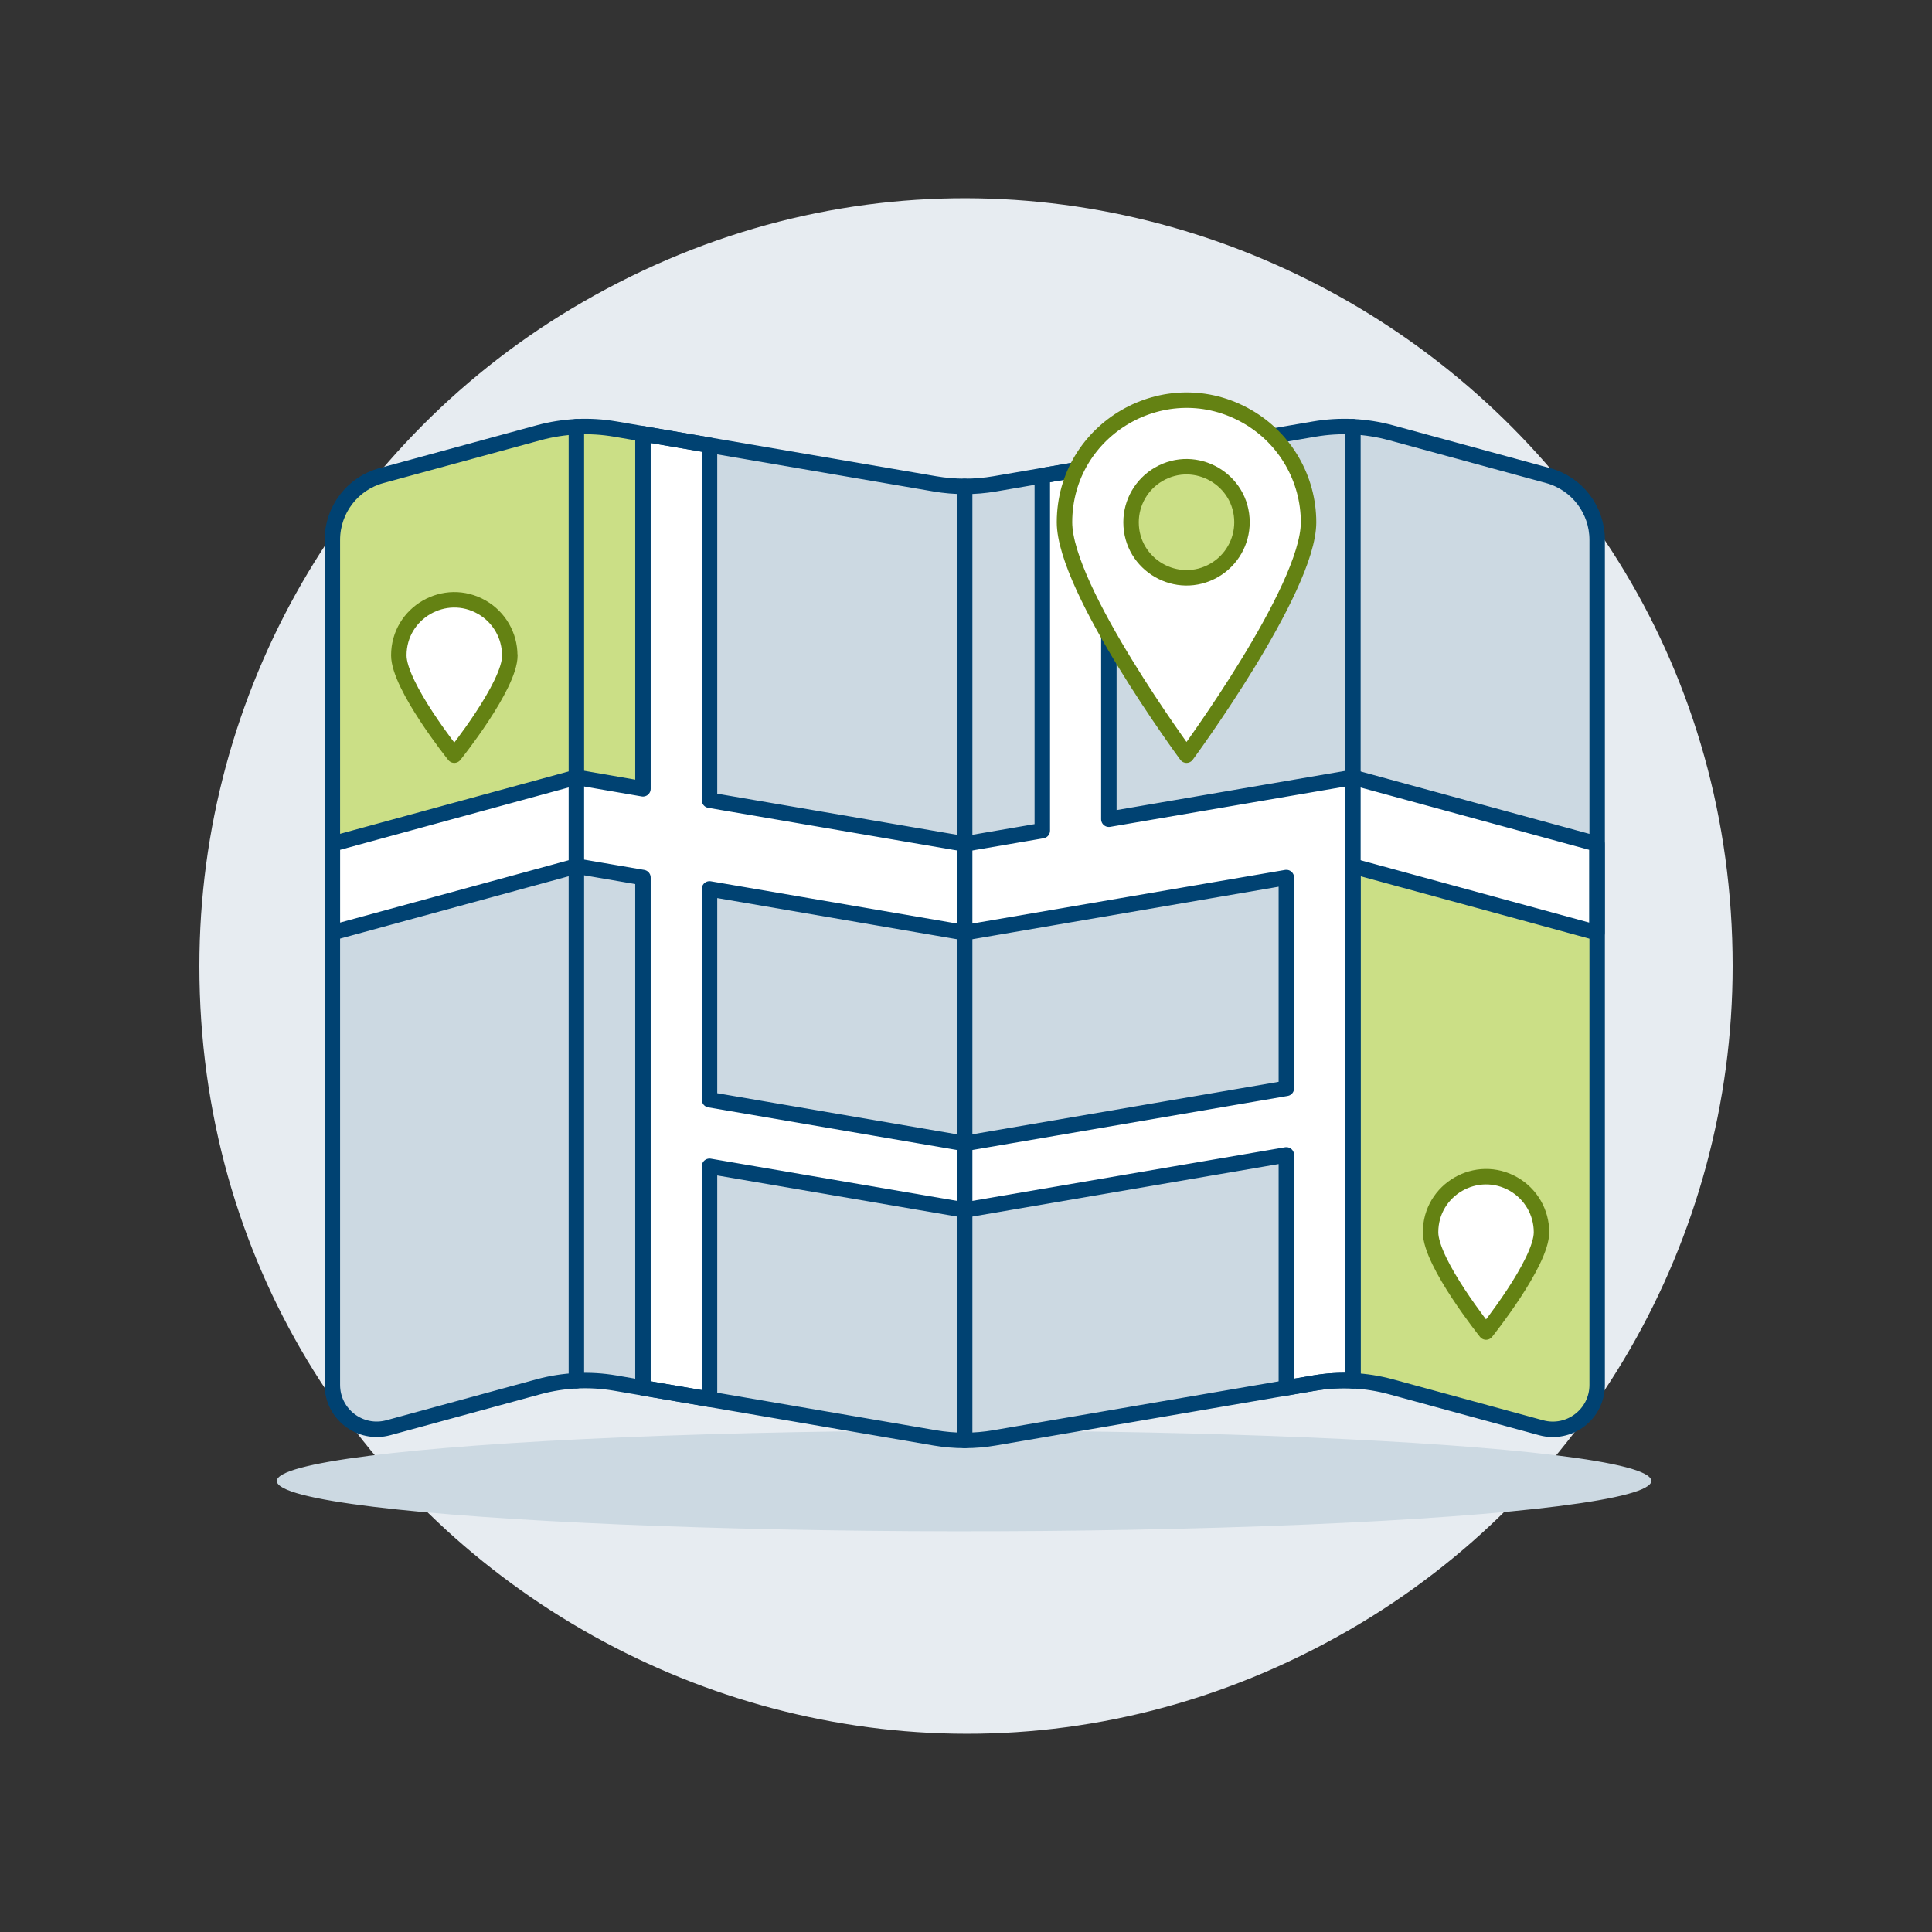 <?xml version="1.0" encoding="UTF-8"?>
<svg xmlns="http://www.w3.org/2000/svg" width="500" height="500" viewBox="0 0 500 500" fill="none">
  <rect x="0" y="0" width="500" height="500" fill="#333333" stroke="none"/>
  <path d="M51.601 250.001C51.601 402.729 216.934 498.184 349.201 421.82C410.586 386.379 448.401 320.882 448.401 250.001C448.401 97.272 283.067 1.817 150.801 78.181C89.415 113.622 51.601 179.119 51.601 250.001Z" fill="#E7ECF1"></path>
  <path d="M71.641 383.269C71.641 393.281 219.856 399.539 338.428 394.533C393.458 392.209 427.358 387.915 427.358 383.269C427.358 373.256 279.142 366.998 160.57 372.004C105.54 374.328 71.641 378.621 71.641 383.269Z" fill="#CCD9E2"></path>
  <path d="M98.721 123.085L139.393 111.999C145.858 110.239 152.629 109.912 159.233 111.042L241.926 125.217C247.062 126.1 252.311 126.1 257.446 125.217L340.139 111.042C346.743 109.912 353.514 110.238 359.979 111.999L400.651 123.085C408.145 125.13 413.343 131.938 413.344 139.706V358.412C413.349 366.003 406.119 371.512 398.801 369.492L359.959 358.898C353.495 357.137 346.723 356.811 340.119 357.94L257.411 372.116C252.276 372.999 247.027 372.999 241.891 372.116L159.198 357.94C152.594 356.811 145.823 357.137 139.358 358.898L100.522 369.492C93.215 371.484 86.015 365.984 86.014 358.412V139.706C86.018 131.934 91.222 125.126 98.721 123.085Z" fill="#CCD9E2"></path>
  <path d="M350.133 357.34C353.453 357.502 356.746 358.024 359.954 358.897L398.8 369.492C406.106 371.483 413.307 365.984 413.308 358.411V241.385L350.133 224.159V357.34Z" fill="#CBDF86"></path>
  <path d="M166.394 204.145V112.276L159.202 111.041C152.598 109.913 145.827 110.239 139.362 111.998L98.72 123.084C91.227 125.131 86.03 131.937 86.027 139.705V218.415L149.188 201.189L166.394 204.145Z" fill="#CBDF86"></path>
  <path d="M183.621 230.061V284.621L249.654 295.93L332.907 281.66V227.1L249.654 241.385L183.621 230.061Z" fill="#CCD9E2"></path>
  <path d="M286.972 212.021V120.152L269.746 123.103V214.972L249.653 218.415L183.621 207.096V115.227L166.395 112.275V204.145L149.169 201.169L86.008 218.415V241.384L149.169 224.158L166.395 227.109V359.174L183.621 362.126V301.837L249.653 313.155L332.907 298.886V359.174L340.104 357.94C343.414 357.371 346.778 357.17 350.133 357.339V224.158L413.294 241.384V218.415L350.133 201.189L286.972 212.021ZM332.907 281.66L249.653 295.929L183.621 284.611V230.05L249.653 241.384L332.907 227.109V281.66Z" fill="white" stroke="#004272" stroke-width="4" stroke-linecap="round" stroke-linejoin="round"></path>
  <path d="M350.133 110.436V357.335" stroke="#004272" stroke-width="4" stroke-linecap="round" stroke-linejoin="round"></path>
  <path d="M249.652 372.775V125.876" stroke="#004272" stroke-width="4" stroke-linecap="round" stroke-linejoin="round"></path>
  <path d="M149.169 110.436V357.335" stroke="#004272" stroke-width="4" stroke-linecap="round" stroke-linejoin="round"></path>
  <path d="M98.721 123.085L139.393 111.999C145.858 110.239 152.629 109.912 159.233 111.042L241.926 125.217C247.062 126.1 252.311 126.1 257.446 125.217L340.139 111.042C346.743 109.912 353.514 110.238 359.979 111.999L400.651 123.085C408.145 125.13 413.343 131.938 413.344 139.706V358.412C413.349 366.003 406.119 371.512 398.801 369.492L359.959 358.898C353.495 357.137 346.723 356.811 340.119 357.94L257.411 372.116C252.276 372.999 247.027 372.999 241.891 372.116L159.198 357.94C152.594 356.811 145.823 357.137 139.358 358.898L100.522 369.492C93.215 371.484 86.015 365.984 86.014 358.412V139.706C86.018 131.934 91.222 125.126 98.721 123.085Z" stroke="#004272" stroke-width="4" stroke-linecap="round" stroke-linejoin="round"></path>
  <path d="M398.938 318.9C398.938 326.836 384.584 344.736 384.584 344.736C384.584 344.736 370.229 326.825 370.229 318.9C370.229 307.85 382.191 300.944 391.761 306.468C396.202 309.033 398.938 313.771 398.938 318.9Z" fill="white" stroke="#648213" stroke-width="4" stroke-linecap="round" stroke-linejoin="round"></path>
  <path d="M131.953 169.614C131.953 177.54 117.569 195.441 117.569 195.441C117.569 195.441 103.215 177.53 103.215 169.604C103.215 158.554 115.177 151.648 124.747 157.173C129.187 159.737 131.924 164.476 131.923 169.604L131.953 169.614Z" fill="white" stroke="#648213" stroke-width="4" stroke-linecap="round" stroke-linejoin="round"></path>
  <path d="M338.651 135.161C338.651 152.6 307.07 195.44 307.07 195.44C307.07 195.44 275.49 152.59 275.49 135.151C275.518 110.841 301.852 95.676 322.892 107.856C332.634 113.495 338.638 123.894 338.651 135.151V135.161Z" fill="white" stroke="#648213" stroke-width="4" stroke-linecap="round" stroke-linejoin="round"></path>
  <path d="M292.716 135.161C292.716 146.211 304.678 153.117 314.247 147.592C318.688 145.028 321.424 140.289 321.424 135.161C321.424 124.111 309.462 117.205 299.893 122.73C295.452 125.294 292.716 130.033 292.716 135.161Z" fill="#CBDF86" stroke="#648213" stroke-width="4" stroke-linecap="round" stroke-linejoin="round"></path>
</svg>
